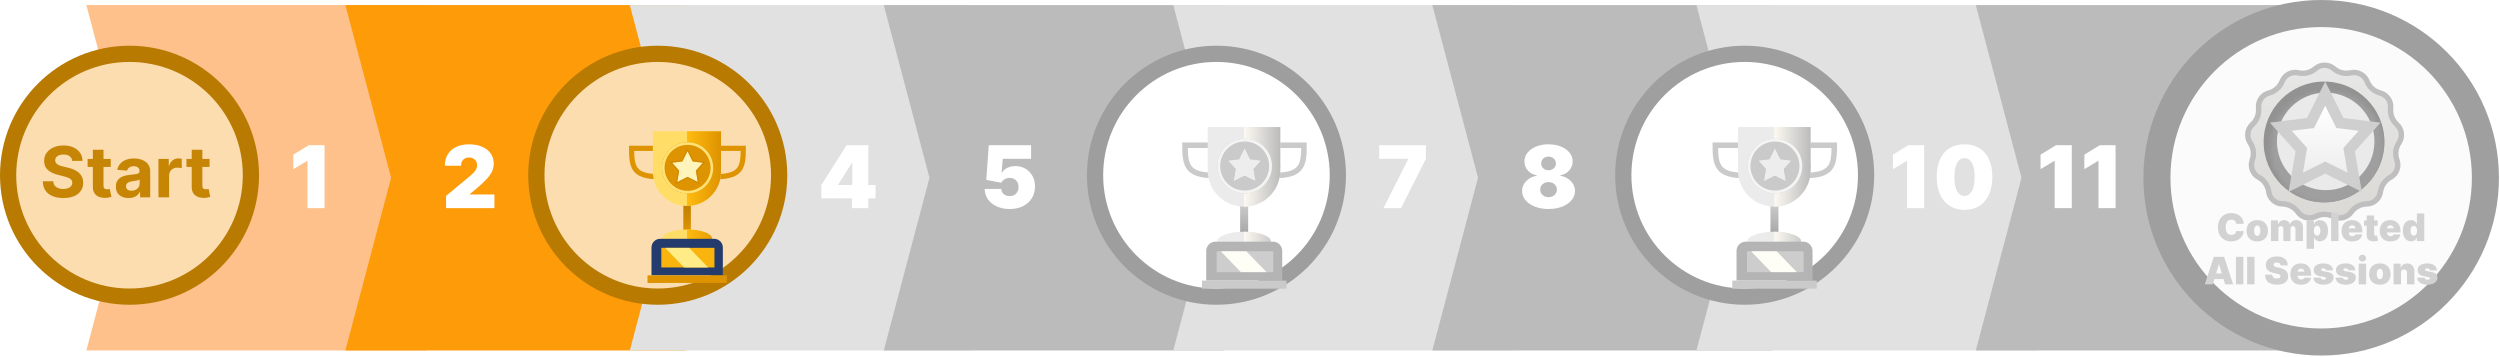 <svg width="462" height="66" viewBox="0 0 462 66" fill="none" xmlns="http://www.w3.org/2000/svg">
<path d="M15.957 0.939H78.844L85.884 32.853L78.844 64.766H15.957L24.404 32.853L15.957 0.939Z" fill="#FEC18B"/>
<path d="M63.826 0.939H126.714L133.754 32.853L126.714 64.766H63.826L72.274 32.853L63.826 0.939Z" fill="#FD9B08"/>
<path d="M116.39 0.939H179.278L186.317 32.853L179.278 64.766H116.39L124.837 32.853L116.39 0.939Z" fill="#E1E1E1"/>
<path d="M163.321 0.939H226.209L233.248 32.853L226.209 64.766H163.321L171.768 32.853L163.321 0.939Z" fill="#BBBBBB"/>
<path d="M216.823 0.939H279.71L286.75 32.853L279.71 64.766H216.823L225.27 32.853L216.823 0.939Z" fill="#E1E1E1"/>
<path d="M264.692 0.939H327.58L334.62 32.853L327.58 64.766H264.692L273.14 32.853L264.692 0.939Z" fill="#BBBBBB"/>
<path d="M313.501 0.939H376.389L383.429 32.853L376.389 64.766H313.501L321.949 32.853L313.501 0.939Z" fill="#E1E1E1"/>
<path d="M365.125 0.939H428.013L435.053 32.853L428.013 64.766H365.125L373.573 32.853L365.125 0.939Z" fill="#BBBBBB"/>
<circle cx="23.935" cy="32.382" r="22.435" fill="#FCDDB0" stroke="#B87A01" stroke-width="3"/>
<circle cx="121.552" cy="32.382" r="22.435" fill="#FCDDB0" stroke="#B87A01" stroke-width="3"/>
<circle cx="224.801" cy="32.382" r="22.435" fill="white" stroke="#9E9E9E" stroke-width="3"/>
<circle cx="322.418" cy="32.382" r="22.435" fill="white" stroke="#9F9F9F" stroke-width="3"/>
<circle cx="428.952" cy="32.852" r="30.352" fill="#FBFBFB" stroke="#9F9F9F" stroke-width="5"/>
<g filter="url(#filter0_d_621_7419)">
<path d="M120.796 32.272H122.186V37.173H120.796V32.272Z" fill="url(#paint0_linear_621_7419)"/>
<path fill-rule="evenodd" clip-rule="evenodd" d="M110.758 21.447H115.523V22.403H111.716C111.723 23.033 111.748 23.587 111.822 24.074C111.914 24.679 112.075 25.146 112.341 25.507C112.854 26.207 113.893 26.684 116.227 26.684V27.64C113.825 27.64 112.368 27.161 111.57 26.073C111.18 25.541 110.981 24.907 110.877 24.218C110.773 23.531 110.758 22.756 110.758 21.925L110.758 21.447ZM131.388 22.403H127.581V21.447H132.346V21.925C132.346 22.756 132.331 23.531 132.227 24.218C132.123 24.907 131.924 25.541 131.534 26.073C130.736 27.161 129.279 27.64 126.877 27.64V26.684C129.211 26.684 130.25 26.207 130.763 25.507C131.029 25.146 131.19 24.679 131.282 24.074C131.356 23.587 131.381 23.033 131.388 22.403Z" fill="#DE9300"/>
<path d="M127.759 26.279C127.759 29.756 124.941 32.575 121.464 32.575C117.987 32.575 115.168 29.756 115.168 26.279C115.168 22.802 117.987 19.983 121.464 19.983C124.941 19.983 127.759 22.802 127.759 26.279Z" fill="#FFDD66"/>
<path d="M121.464 36.929C118.896 36.929 116.815 37.679 116.815 38.605H126.112C126.112 37.679 124.031 36.929 121.464 36.929Z" fill="#FFDD66"/>
<path d="M115.168 18.773H127.759V25.985H115.168V18.773Z" fill="#FFDD66"/>
<path d="M126.112 38.929H116.815V38.576H126.112V38.929Z" fill="#FFDD66"/>
<path d="M127.76 26.279C127.76 29.756 124.941 32.574 121.464 32.574C121.464 32.574 121.464 29.756 121.464 26.279C121.464 22.802 121.464 19.983 121.464 19.983C124.941 19.983 127.76 22.802 127.76 26.279Z" fill="url(#paint1_linear_621_7419)"/>
<path d="M121.464 36.928C121.464 36.928 121.464 37.679 121.464 38.605H126.112C126.112 37.679 124.031 36.928 121.464 36.928Z" fill="url(#paint2_linear_621_7419)"/>
<path d="M121.464 18.773H127.76V25.984H121.464V18.773Z" fill="url(#paint3_linear_621_7419)"/>
<path d="M126.112 38.929H121.464C121.464 38.929 121.453 38.713 121.464 38.576C121.601 36.766 126.112 38.576 126.112 38.576V38.929Z" fill="url(#paint4_linear_621_7419)"/>
<path d="M125.355 25.578C125.355 27.659 123.668 29.346 121.587 29.346C119.507 29.346 117.82 27.659 117.82 25.578C117.82 23.497 119.507 21.811 121.587 21.811C123.668 21.811 125.355 23.497 125.355 25.578Z" fill="#DCAE0C"/>
<path d="M126.313 25.532C126.313 28.147 124.194 30.266 121.58 30.266C118.965 30.266 116.846 28.147 116.846 25.532C116.846 22.918 118.965 20.799 121.58 20.799C124.194 20.799 126.313 22.918 126.313 25.532Z" fill="#DE9300"/>
<path fill-rule="evenodd" clip-rule="evenodd" d="M121.58 29.782C123.927 29.782 125.83 27.88 125.83 25.532C125.83 23.185 123.927 21.283 121.58 21.283C119.232 21.283 117.33 23.185 117.33 25.532C117.33 27.88 119.232 29.782 121.58 29.782ZM121.58 30.266C124.194 30.266 126.313 28.147 126.313 25.532C126.313 22.918 124.194 20.799 121.58 20.799C118.965 20.799 116.846 22.918 116.846 25.532C116.846 28.147 118.965 30.266 121.58 30.266Z" fill="#FFE176"/>
<path d="M121.567 22.436L122.521 24.346L124.428 24.584L123.118 26.055L123.474 28.165L121.567 27.21L119.661 28.165L120.02 26.055L118.707 24.584L120.614 24.346L121.567 22.436Z" fill="#FFF4BC"/>
<path fill-rule="evenodd" clip-rule="evenodd" d="M121.568 21.961L122.66 24.149L124.855 24.424L123.345 26.121L123.753 28.543L121.568 27.449L119.381 28.544L119.794 26.121L118.28 24.424L120.475 24.149L121.568 21.961ZM120.614 24.346L118.708 24.585L120.02 26.055L119.661 28.166L121.568 27.211L123.474 28.166L123.118 26.055L124.428 24.585L122.521 24.346L121.568 22.436L120.614 24.346Z" fill="#C98500" fill-opacity="0.7"/>
<path d="M114.91 40.259C114.91 39.368 115.632 38.647 116.523 38.647H126.485C127.375 38.647 128.097 39.368 128.097 40.259V45.401H114.91V40.259Z" fill="#243B6D"/>
<path d="M116.729 40.317H126.547V43.941H116.729V40.317Z" fill="#F9B50E"/>
<path d="M117.431 40.317H121.872L125.378 43.941H120.937L117.431 40.317Z" fill="#FFEC86"/>
<path d="M114.178 45.401H128.83V46.804H114.178V45.401Z" fill="#DE9300"/>
</g>
<path d="M59.979 26.828V38.465H56.82V29.738H56.752L54.206 31.26V28.578L57.07 26.828H59.979Z" fill="white"/>
<path d="M82.433 38.465V36.192L86.774 32.601C87.062 32.363 87.308 32.139 87.513 31.931C87.721 31.719 87.88 31.501 87.99 31.277C88.104 31.054 88.16 30.806 88.16 30.533C88.16 30.234 88.096 29.978 87.967 29.766C87.842 29.554 87.668 29.391 87.445 29.277C87.221 29.16 86.963 29.101 86.672 29.101C86.38 29.101 86.123 29.16 85.899 29.277C85.679 29.395 85.509 29.567 85.388 29.794C85.266 30.022 85.206 30.298 85.206 30.624H82.206C82.206 29.806 82.39 29.101 82.757 28.51C83.124 27.919 83.643 27.465 84.314 27.147C84.984 26.828 85.77 26.669 86.672 26.669C87.604 26.669 88.41 26.819 89.092 27.118C89.778 27.414 90.306 27.83 90.677 28.368C91.052 28.906 91.24 29.537 91.24 30.26C91.24 30.707 91.147 31.152 90.962 31.596C90.776 32.035 90.443 32.522 89.962 33.056C89.481 33.59 88.797 34.226 87.91 34.965L86.82 35.874V35.942H91.365V38.465H82.433Z" fill="white"/>
<path d="M151.778 36.647V34.192L156.46 26.828H158.687V30.101H157.414L154.891 34.101V34.192H161.8V36.647H151.778ZM157.437 38.465V35.897L157.505 34.828V26.828H160.46V38.465H157.437Z" fill="white"/>
<path d="M186.587 38.624C185.693 38.624 184.899 38.467 184.206 38.152C183.517 37.834 182.973 37.397 182.575 36.84C182.181 36.283 181.981 35.643 181.973 34.919H185.041C185.053 35.321 185.208 35.641 185.507 35.88C185.81 36.118 186.17 36.238 186.587 36.238C186.909 36.238 187.193 36.169 187.439 36.033C187.685 35.893 187.878 35.696 188.018 35.442C188.159 35.188 188.227 34.893 188.223 34.556C188.227 34.215 188.159 33.919 188.018 33.669C187.878 33.416 187.685 33.221 187.439 33.084C187.193 32.944 186.909 32.874 186.587 32.874C186.253 32.874 185.945 32.955 185.66 33.118C185.38 33.277 185.174 33.499 185.041 33.783L182.268 33.238L182.723 26.828H190.541V29.351H185.314L185.087 31.919H185.155C185.337 31.567 185.651 31.275 186.098 31.044C186.545 30.809 187.064 30.692 187.655 30.692C188.348 30.692 188.965 30.853 189.507 31.175C190.053 31.497 190.482 31.942 190.797 32.51C191.115 33.075 191.272 33.726 191.268 34.465C191.272 35.275 191.079 35.995 190.689 36.624C190.303 37.249 189.759 37.739 189.058 38.096C188.357 38.448 187.534 38.624 186.587 38.624Z" fill="white"/>
<path d="M255.663 38.465L260.231 29.419V29.351H254.867V26.828H263.504V29.351L258.913 38.465H255.663Z" fill="white"/>
<path d="M286.172 38.624C285.232 38.624 284.393 38.478 283.655 38.186C282.92 37.895 282.34 37.499 281.916 36.999C281.496 36.499 281.285 35.934 281.285 35.306C281.285 34.825 281.405 34.385 281.643 33.988C281.886 33.59 282.211 33.26 282.621 32.999C283.03 32.734 283.486 32.563 283.99 32.488V32.397C283.327 32.283 282.782 31.989 282.353 31.516C281.929 31.039 281.717 30.476 281.717 29.828C281.717 29.219 281.91 28.677 282.297 28.203C282.683 27.726 283.211 27.351 283.882 27.078C284.552 26.806 285.316 26.669 286.172 26.669C287.028 26.669 287.791 26.808 288.461 27.084C289.132 27.357 289.66 27.732 290.047 28.209C290.433 28.683 290.626 29.222 290.626 29.828C290.626 30.48 290.41 31.043 289.978 31.516C289.547 31.989 289.005 32.283 288.353 32.397V32.488C288.853 32.563 289.308 32.734 289.717 32.999C290.126 33.26 290.452 33.59 290.694 33.988C290.937 34.385 291.058 34.825 291.058 35.306C291.058 35.934 290.846 36.499 290.422 36.999C290.001 37.499 289.422 37.895 288.683 38.186C287.948 38.478 287.111 38.624 286.172 38.624ZM286.172 36.442C286.471 36.442 286.736 36.382 286.967 36.26C287.198 36.139 287.38 35.972 287.513 35.76C287.649 35.544 287.717 35.302 287.717 35.033C287.717 34.764 287.649 34.525 287.513 34.317C287.38 34.109 287.198 33.946 286.967 33.828C286.736 33.707 286.471 33.647 286.172 33.647C285.876 33.647 285.611 33.707 285.376 33.828C285.145 33.946 284.961 34.109 284.825 34.317C284.692 34.525 284.626 34.764 284.626 35.033C284.626 35.302 284.692 35.542 284.825 35.755C284.961 35.967 285.145 36.135 285.376 36.26C285.611 36.382 285.876 36.442 286.172 36.442ZM286.172 31.465C286.437 31.465 286.672 31.41 286.876 31.3C287.081 31.19 287.242 31.039 287.359 30.846C287.477 30.652 287.535 30.434 287.535 30.192C287.535 29.95 287.477 29.736 287.359 29.55C287.242 29.361 287.081 29.213 286.876 29.107C286.672 28.997 286.437 28.942 286.172 28.942C285.91 28.942 285.675 28.997 285.467 29.107C285.263 29.213 285.102 29.361 284.984 29.55C284.867 29.736 284.808 29.95 284.808 30.192C284.808 30.434 284.867 30.652 284.984 30.846C285.102 31.035 285.263 31.186 285.467 31.3C285.675 31.41 285.91 31.465 286.172 31.465Z" fill="white"/>
<path d="M355.585 26.828V38.465H352.426V29.738H352.357L349.812 31.26V28.578L352.676 26.828H355.585ZM363.042 38.783C361.985 38.779 361.072 38.535 360.303 38.05C359.535 37.565 358.942 36.866 358.525 35.953C358.108 35.041 357.902 33.946 357.906 32.669C357.91 31.389 358.118 30.302 358.531 29.408C358.947 28.514 359.538 27.834 360.303 27.368C361.072 26.902 361.985 26.669 363.042 26.669C364.099 26.669 365.012 26.904 365.781 27.374C366.55 27.84 367.142 28.52 367.559 29.414C367.976 30.308 368.182 31.393 368.178 32.669C368.178 33.953 367.97 35.052 367.553 35.965C367.137 36.878 366.544 37.577 365.775 38.061C365.01 38.542 364.099 38.783 363.042 38.783ZM363.042 36.215C363.588 36.215 364.035 35.931 364.383 35.363C364.735 34.791 364.91 33.893 364.906 32.669C364.906 31.87 364.826 31.217 364.667 30.709C364.508 30.202 364.288 29.827 364.008 29.584C363.728 29.338 363.406 29.215 363.042 29.215C362.497 29.215 362.052 29.491 361.707 30.044C361.362 30.597 361.186 31.472 361.178 32.669C361.175 33.484 361.252 34.154 361.411 34.681C361.57 35.203 361.79 35.59 362.07 35.84C362.355 36.09 362.678 36.215 363.042 36.215Z" fill="white"/>
<path d="M382.866 26.828V38.465H379.707V29.738H379.639L377.093 31.26V28.578L379.957 26.828H382.866ZM390.96 26.828V38.465H387.801V29.738H387.732L385.187 31.26V28.578L388.051 26.828H390.96Z" fill="white"/>
<path d="M13.337 29.729C13.3 29.357 13.141 29.068 12.861 28.861C12.581 28.655 12.201 28.552 11.721 28.552C11.395 28.552 11.119 28.598 10.895 28.691C10.67 28.78 10.498 28.905 10.378 29.065C10.261 29.225 10.202 29.406 10.202 29.609C10.196 29.779 10.232 29.926 10.309 30.053C10.389 30.179 10.498 30.288 10.636 30.38C10.775 30.47 10.935 30.548 11.116 30.616C11.298 30.68 11.492 30.736 11.698 30.782L12.547 30.985C12.96 31.077 13.338 31.201 13.683 31.354C14.028 31.508 14.326 31.698 14.579 31.922C14.831 32.147 15.027 32.412 15.165 32.716C15.307 33.021 15.379 33.37 15.382 33.764C15.379 34.343 15.231 34.844 14.939 35.269C14.649 35.691 14.231 36.019 13.683 36.252C13.138 36.483 12.481 36.599 11.712 36.599C10.949 36.599 10.284 36.482 9.718 36.248C9.154 36.014 8.714 35.668 8.397 35.209C8.083 34.748 7.919 34.177 7.903 33.496H9.838C9.859 33.813 9.95 34.078 10.11 34.291C10.273 34.5 10.49 34.658 10.761 34.766C11.035 34.871 11.344 34.923 11.689 34.923C12.027 34.923 12.321 34.874 12.57 34.775C12.823 34.677 13.018 34.54 13.157 34.364C13.295 34.189 13.365 33.987 13.365 33.76C13.365 33.547 13.302 33.369 13.175 33.224C13.052 33.079 12.871 32.956 12.63 32.855C12.394 32.753 12.103 32.661 11.758 32.578L10.729 32.319C9.931 32.125 9.302 31.822 8.84 31.41C8.379 30.997 8.149 30.442 8.153 29.743C8.149 29.171 8.302 28.671 8.61 28.243C8.92 27.815 9.347 27.481 9.888 27.241C10.43 27.001 11.046 26.881 11.735 26.881C12.437 26.881 13.049 27.001 13.572 27.241C14.099 27.481 14.508 27.815 14.8 28.243C15.093 28.671 15.243 29.166 15.253 29.729H13.337ZM20.461 29.374V30.851H16.191V29.374H20.461ZM17.16 27.675H19.127V34.286C19.127 34.467 19.155 34.609 19.21 34.711C19.266 34.809 19.343 34.878 19.441 34.918C19.543 34.958 19.66 34.978 19.792 34.978C19.884 34.978 19.977 34.971 20.069 34.955C20.161 34.937 20.232 34.923 20.281 34.914L20.59 36.377C20.492 36.408 20.354 36.443 20.175 36.483C19.997 36.526 19.779 36.553 19.524 36.562C19.05 36.58 18.635 36.517 18.278 36.373C17.924 36.228 17.648 36.003 17.451 35.699C17.254 35.394 17.157 35.009 17.16 34.544V27.675ZM23.764 36.599C23.312 36.599 22.909 36.52 22.555 36.363C22.201 36.203 21.921 35.968 21.715 35.657C21.512 35.343 21.41 34.952 21.41 34.484C21.41 34.09 21.482 33.76 21.627 33.492C21.772 33.224 21.968 33.009 22.218 32.846C22.467 32.682 22.75 32.559 23.067 32.476C23.387 32.393 23.723 32.335 24.074 32.301C24.486 32.258 24.818 32.218 25.071 32.181C25.323 32.141 25.506 32.082 25.62 32.005C25.734 31.928 25.791 31.814 25.791 31.664V31.636C25.791 31.344 25.699 31.117 25.514 30.957C25.332 30.797 25.074 30.717 24.738 30.717C24.384 30.717 24.103 30.796 23.894 30.953C23.684 31.107 23.546 31.3 23.478 31.534L21.659 31.387C21.752 30.956 21.933 30.584 22.204 30.27C22.475 29.953 22.824 29.709 23.252 29.54C23.683 29.368 24.181 29.282 24.748 29.282C25.142 29.282 25.519 29.328 25.879 29.42C26.242 29.512 26.564 29.655 26.843 29.849C27.127 30.043 27.35 30.293 27.513 30.597C27.676 30.899 27.758 31.261 27.758 31.682V36.465H25.892V35.481H25.837C25.723 35.703 25.571 35.899 25.38 36.068C25.189 36.234 24.96 36.365 24.692 36.46C24.424 36.553 24.115 36.599 23.764 36.599ZM24.328 35.242C24.617 35.242 24.872 35.184 25.094 35.071C25.316 34.954 25.489 34.797 25.616 34.6C25.742 34.403 25.805 34.18 25.805 33.93V33.178C25.743 33.218 25.659 33.255 25.551 33.289C25.446 33.319 25.328 33.349 25.195 33.376C25.063 33.401 24.931 33.424 24.798 33.446C24.666 33.464 24.546 33.481 24.438 33.496C24.207 33.53 24.006 33.584 23.834 33.658C23.661 33.732 23.527 33.832 23.432 33.958C23.337 34.081 23.289 34.235 23.289 34.42C23.289 34.688 23.386 34.892 23.58 35.034C23.777 35.172 24.026 35.242 24.328 35.242ZM29.283 36.465V29.374H31.19V30.611H31.264C31.393 30.171 31.61 29.839 31.915 29.614C32.219 29.386 32.57 29.272 32.967 29.272C33.066 29.272 33.172 29.279 33.286 29.291C33.4 29.303 33.5 29.32 33.586 29.342V31.087C33.494 31.059 33.366 31.034 33.203 31.013C33.04 30.991 32.89 30.98 32.755 30.98C32.466 30.98 32.207 31.044 31.979 31.17C31.755 31.293 31.576 31.465 31.444 31.687C31.315 31.908 31.25 32.164 31.25 32.453V36.465H29.283ZM38.73 29.374V30.851H34.46V29.374H38.73ZM35.429 27.675H37.396V34.286C37.396 34.467 37.423 34.609 37.479 34.711C37.534 34.809 37.611 34.878 37.71 34.918C37.811 34.958 37.928 34.978 38.06 34.978C38.153 34.978 38.245 34.971 38.337 34.955C38.43 34.937 38.501 34.923 38.55 34.914L38.859 36.377C38.761 36.408 38.622 36.443 38.444 36.483C38.265 36.526 38.048 36.553 37.793 36.562C37.319 36.58 36.903 36.517 36.546 36.373C36.192 36.228 35.917 36.003 35.72 35.699C35.523 35.394 35.426 35.009 35.429 34.544V27.675Z" fill="#C78505"/>
<g filter="url(#filter1_d_621_7419)">
<path d="M424.737 9.459C425.852 9.716 427.022 9.427 427.89 8.682C428.864 7.845 430.303 7.845 431.277 8.682C432.145 9.427 433.315 9.716 434.43 9.459C435.681 9.171 436.955 9.84 437.429 11.033C437.851 12.096 438.753 12.896 439.859 13.186C441.101 13.513 441.919 14.697 441.784 15.974C441.663 17.111 442.091 18.238 442.935 19.01C443.883 19.876 444.056 21.305 443.343 22.373C442.708 23.324 442.563 24.52 442.952 25.596C443.389 26.803 442.878 28.149 441.751 28.763C440.746 29.31 440.062 30.302 439.906 31.435C439.732 32.708 438.655 33.662 437.371 33.681C436.227 33.699 435.16 34.259 434.496 35.191C433.75 36.236 432.353 36.58 431.207 36.001C430.186 35.485 428.981 35.485 427.96 36.001C426.814 36.58 425.417 36.236 424.671 35.191C424.007 34.259 422.94 33.699 421.796 33.681C420.512 33.662 419.435 32.708 419.261 31.435C419.105 30.302 418.421 29.31 417.416 28.763C416.288 28.149 415.778 26.803 416.215 25.596C416.604 24.52 416.459 23.324 415.823 22.373C415.11 21.305 415.284 19.876 416.232 19.01C417.076 18.238 417.504 17.111 417.383 15.974C417.248 14.697 418.065 13.513 419.307 13.186C420.414 12.896 421.316 12.096 421.738 11.033C422.212 9.84 423.486 9.171 424.737 9.459Z" fill="url(#paint5_linear_621_7419)" stroke="#BFBFBF"/>
<circle cx="429.481" cy="22.233" r="11.161" fill="#929292"/>
<mask id="mask0_621_7419" style="mask-type:alpha" maskUnits="userSpaceOnUse" x="419" y="12" width="22" height="22">
<circle cx="430.092" cy="23.35" r="10.524" fill="#C28B37"/>
</mask>
<g mask="url(#mask0_621_7419)">
<circle cx="429.481" cy="22.237" r="11.161" fill="#9F9F9F"/>
</g>
<circle cx="429.789" cy="22.132" r="9.011" fill="#EAEAEA"/>
<path d="M430.596 15.084L429.702 13.295L428.807 15.084L426.983 18.732L423.388 19.181L421.495 19.418L422.766 20.84L425.286 23.659L424.589 27.743L424.258 29.688L426.022 28.806L429.702 26.966L433.381 28.806L435.143 29.686L434.815 27.745L434.124 23.659L436.638 20.839L437.906 19.418L436.016 19.181L432.42 18.732L430.596 15.084Z" fill="url(#paint6_linear_621_7419)" stroke="#CFCFCF" stroke-width="2"/>
</g>
<path d="M414.649 41.363H413.247C413.237 41.247 413.211 41.142 413.168 41.047C413.126 40.953 413.068 40.872 412.994 40.804C412.921 40.734 412.832 40.681 412.728 40.645C412.623 40.607 412.505 40.587 412.372 40.587C412.14 40.587 411.944 40.644 411.783 40.757C411.624 40.869 411.503 41.031 411.42 41.241C411.339 41.452 411.298 41.705 411.298 41.999C411.298 42.311 411.34 42.572 411.423 42.782C411.507 42.991 411.629 43.149 411.788 43.255C411.947 43.359 412.139 43.411 412.362 43.411C412.49 43.411 412.604 43.396 412.705 43.364C412.806 43.331 412.894 43.284 412.969 43.222C413.043 43.161 413.104 43.087 413.15 43.001C413.198 42.913 413.231 42.815 413.247 42.705L414.649 42.715C414.633 42.931 414.572 43.15 414.468 43.374C414.363 43.596 414.215 43.802 414.023 43.991C413.832 44.178 413.596 44.329 413.314 44.443C413.033 44.557 412.705 44.614 412.333 44.614C411.865 44.614 411.446 44.514 411.075 44.314C410.705 44.113 410.413 43.818 410.197 43.429C409.983 43.039 409.877 42.563 409.877 41.999C409.877 41.433 409.986 40.955 410.205 40.568C410.423 40.178 410.718 39.884 411.09 39.685C411.461 39.485 411.875 39.384 412.333 39.384C412.654 39.384 412.95 39.428 413.22 39.516C413.49 39.604 413.727 39.732 413.931 39.901C414.135 40.069 414.299 40.275 414.423 40.52C414.547 40.766 414.623 41.047 414.649 41.363ZM417.136 44.614C416.721 44.614 416.367 44.532 416.072 44.368C415.777 44.203 415.551 43.972 415.393 43.677C415.236 43.381 415.157 43.037 415.157 42.646C415.157 42.255 415.236 41.912 415.393 41.617C415.551 41.32 415.777 41.09 416.072 40.926C416.367 40.76 416.721 40.677 417.136 40.677C417.55 40.677 417.905 40.76 418.2 40.926C418.495 41.09 418.721 41.32 418.878 41.617C419.036 41.912 419.114 42.255 419.114 42.646C419.114 43.037 419.036 43.381 418.878 43.677C418.721 43.972 418.495 44.203 418.2 44.368C417.905 44.532 417.55 44.614 417.136 44.614ZM417.146 43.6C417.262 43.6 417.362 43.561 417.446 43.483C417.531 43.406 417.596 43.295 417.643 43.15C417.689 43.006 417.712 42.835 417.712 42.636C417.712 42.435 417.689 42.264 417.643 42.121C417.596 41.977 417.531 41.866 417.446 41.788C417.362 41.71 417.262 41.671 417.146 41.671C417.023 41.671 416.918 41.71 416.83 41.788C416.742 41.866 416.675 41.977 416.629 42.121C416.582 42.264 416.559 42.435 416.559 42.636C416.559 42.835 416.582 43.006 416.629 43.15C416.675 43.295 416.742 43.406 416.83 43.483C416.918 43.561 417.023 43.6 417.146 43.6ZM419.671 44.545V40.727H420.974V41.453H421.014C421.093 41.214 421.229 41.025 421.421 40.886C421.613 40.747 421.842 40.677 422.107 40.677C422.376 40.677 422.607 40.748 422.801 40.891C422.995 41.032 423.112 41.219 423.151 41.453H423.191C423.256 41.219 423.393 41.032 423.604 40.891C423.814 40.748 424.061 40.677 424.345 40.677C424.711 40.677 425.007 40.795 425.234 41.03C425.463 41.265 425.577 41.578 425.577 41.97V44.545H424.205V42.318C424.205 42.15 424.163 42.019 424.079 41.925C423.994 41.829 423.88 41.781 423.738 41.781C423.597 41.781 423.485 41.829 423.402 41.925C423.321 42.019 423.281 42.15 423.281 42.318V44.545H421.968V42.318C421.968 42.15 421.926 42.019 421.841 41.925C421.757 41.829 421.643 41.781 421.501 41.781C421.406 41.781 421.325 41.802 421.257 41.845C421.189 41.888 421.136 41.951 421.098 42.032C421.062 42.111 421.043 42.207 421.043 42.318V44.545H419.671ZM426.254 45.977V40.727H427.616V41.393H427.646C427.696 41.264 427.769 41.145 427.865 41.038C427.961 40.928 428.08 40.841 428.223 40.776C428.365 40.71 428.531 40.677 428.72 40.677C428.972 40.677 429.211 40.744 429.439 40.878C429.667 41.013 429.853 41.224 429.995 41.512C430.14 41.801 430.212 42.175 430.212 42.636C430.212 43.077 430.143 43.442 430.005 43.732C429.869 44.022 429.687 44.238 429.458 44.381C429.231 44.523 428.982 44.595 428.71 44.595C428.531 44.595 428.371 44.566 428.23 44.508C428.091 44.448 427.972 44.368 427.872 44.267C427.775 44.164 427.699 44.048 427.646 43.919H427.626V45.977H426.254ZM427.597 42.636C427.597 42.821 427.621 42.982 427.669 43.118C427.718 43.252 427.788 43.357 427.877 43.431C427.969 43.504 428.077 43.541 428.203 43.541C428.329 43.541 428.436 43.505 428.524 43.434C428.613 43.361 428.681 43.257 428.728 43.123C428.776 42.987 428.8 42.825 428.8 42.636C428.8 42.447 428.776 42.285 428.728 42.151C428.681 42.015 428.613 41.912 428.524 41.84C428.436 41.767 428.329 41.731 428.203 41.731C428.077 41.731 427.969 41.767 427.877 41.84C427.788 41.912 427.718 42.015 427.669 42.151C427.621 42.285 427.597 42.447 427.597 42.636ZM432.159 39.454V44.545H430.786V39.454H432.159ZM434.687 44.614C434.28 44.614 433.928 44.537 433.633 44.381C433.34 44.223 433.114 43.998 432.955 43.705C432.797 43.41 432.719 43.057 432.719 42.646C432.719 42.251 432.798 41.907 432.957 41.612C433.116 41.317 433.341 41.087 433.631 40.923C433.921 40.759 434.263 40.677 434.657 40.677C434.946 40.677 435.207 40.722 435.44 40.811C435.674 40.901 435.874 41.031 436.04 41.202C436.205 41.371 436.333 41.576 436.422 41.818C436.512 42.06 436.557 42.333 436.557 42.636V42.954H433.146V42.198H435.294C435.292 42.089 435.264 41.993 435.209 41.91C435.156 41.825 435.084 41.76 434.993 41.714C434.904 41.666 434.802 41.642 434.687 41.642C434.576 41.642 434.474 41.666 434.382 41.714C434.289 41.76 434.214 41.825 434.158 41.907C434.103 41.99 434.074 42.087 434.071 42.198V43.014C434.071 43.136 434.096 43.246 434.148 43.342C434.199 43.438 434.273 43.513 434.369 43.568C434.465 43.623 434.581 43.65 434.717 43.65C434.812 43.65 434.898 43.637 434.976 43.61C435.055 43.584 435.123 43.546 435.179 43.496C435.236 43.444 435.277 43.383 435.304 43.312H436.557C436.514 43.577 436.412 43.807 436.251 44.003C436.09 44.197 435.877 44.348 435.612 44.455C435.349 44.562 435.04 44.614 434.687 44.614ZM439.394 40.727V41.721H436.878V40.727H439.394ZM437.365 39.812H438.737V43.317C438.737 43.37 438.746 43.415 438.765 43.451C438.783 43.486 438.811 43.513 438.849 43.531C438.887 43.547 438.936 43.556 438.996 43.556C439.037 43.556 439.085 43.551 439.14 43.541C439.196 43.531 439.238 43.522 439.264 43.516L439.463 44.48C439.402 44.498 439.314 44.521 439.2 44.547C439.087 44.574 438.953 44.591 438.797 44.6C438.482 44.616 438.218 44.584 438.004 44.503C437.79 44.42 437.629 44.29 437.522 44.112C437.414 43.935 437.362 43.713 437.365 43.446V39.812ZM441.742 44.614C441.334 44.614 440.983 44.537 440.688 44.381C440.395 44.223 440.168 43.998 440.009 43.705C439.852 43.41 439.773 43.057 439.773 42.646C439.773 42.251 439.853 41.907 440.012 41.612C440.171 41.317 440.395 41.087 440.686 40.923C440.976 40.759 441.318 40.677 441.712 40.677C442 40.677 442.262 40.722 442.495 40.811C442.729 40.901 442.929 41.031 443.094 41.202C443.26 41.371 443.388 41.576 443.477 41.818C443.567 42.06 443.611 42.333 443.611 42.636V42.954H440.201V42.198H442.349C442.347 42.089 442.319 41.993 442.264 41.91C442.211 41.825 442.139 41.76 442.048 41.714C441.958 41.666 441.856 41.642 441.742 41.642C441.631 41.642 441.529 41.666 441.436 41.714C441.343 41.76 441.269 41.825 441.212 41.907C441.158 41.99 441.129 42.087 441.125 42.198V43.014C441.125 43.136 441.151 43.246 441.203 43.342C441.254 43.438 441.328 43.513 441.424 43.568C441.52 43.623 441.636 43.65 441.772 43.65C441.866 43.65 441.952 43.637 442.03 43.61C442.11 43.584 442.178 43.546 442.234 43.496C442.291 43.444 442.332 43.383 442.358 43.312H443.611C443.568 43.577 443.466 43.807 443.306 44.003C443.145 44.197 442.932 44.348 442.667 44.455C442.403 44.562 442.095 44.614 441.742 44.614ZM445.553 44.595C445.282 44.595 445.031 44.523 444.803 44.381C444.576 44.238 444.393 44.022 444.256 43.732C444.12 43.442 444.052 43.077 444.052 42.636C444.052 42.175 444.123 41.801 444.266 41.512C444.41 41.224 444.595 41.013 444.822 40.878C445.051 40.744 445.291 40.677 445.543 40.677C445.732 40.677 445.898 40.71 446.041 40.776C446.183 40.841 446.302 40.928 446.398 41.038C446.495 41.145 446.568 41.264 446.617 41.393H446.637V39.454H448.009V44.545H446.647V43.919H446.617C446.564 44.048 446.488 44.164 446.389 44.267C446.291 44.368 446.171 44.448 446.031 44.508C445.891 44.566 445.732 44.595 445.553 44.595ZM446.06 43.541C446.186 43.541 446.294 43.504 446.384 43.431C446.475 43.357 446.544 43.252 446.592 43.118C446.642 42.982 446.667 42.821 446.667 42.636C446.667 42.447 446.642 42.285 446.592 42.151C446.544 42.015 446.475 41.912 446.384 41.84C446.294 41.767 446.186 41.731 446.06 41.731C445.934 41.731 445.827 41.767 445.737 41.84C445.649 41.912 445.581 42.015 445.533 42.151C445.487 42.285 445.464 42.447 445.464 42.636C445.464 42.825 445.487 42.987 445.533 43.123C445.581 43.257 445.649 43.361 445.737 43.434C445.827 43.505 445.934 43.541 446.06 43.541ZM408.929 52.545H407.437L409.118 47.454H411.007L412.687 52.545H411.196L410.082 48.856H410.042L408.929 52.545ZM408.65 50.536H411.454V51.571H408.65V50.536ZM414.57 47.454V52.545H413.198V47.454H414.57ZM416.641 47.454V52.545H415.269V47.454H416.641ZM421.459 49.045C421.446 48.879 421.384 48.75 421.273 48.657C421.163 48.564 420.997 48.518 420.773 48.518C420.631 48.518 420.514 48.535 420.423 48.57C420.333 48.603 420.267 48.649 420.224 48.707C420.181 48.765 420.158 48.831 420.157 48.906C420.153 48.967 420.164 49.023 420.189 49.072C420.215 49.12 420.257 49.164 420.313 49.204C420.37 49.242 420.442 49.277 420.529 49.308C420.617 49.34 420.722 49.368 420.843 49.393L421.26 49.482C421.542 49.542 421.783 49.621 421.984 49.719C422.184 49.816 422.348 49.931 422.476 50.064C422.603 50.195 422.697 50.343 422.757 50.507C422.818 50.671 422.85 50.85 422.851 51.044C422.85 51.378 422.766 51.662 422.6 51.894C422.434 52.126 422.197 52.302 421.889 52.423C421.583 52.544 421.214 52.605 420.783 52.605C420.341 52.605 419.954 52.539 419.625 52.408C419.296 52.277 419.041 52.076 418.859 51.804C418.678 51.531 418.587 51.181 418.586 50.755H419.898C419.906 50.911 419.945 51.042 420.015 51.148C420.084 51.254 420.182 51.334 420.308 51.389C420.436 51.444 420.587 51.471 420.763 51.471C420.911 51.471 421.034 51.453 421.133 51.416C421.233 51.38 421.308 51.329 421.36 51.265C421.411 51.2 421.438 51.126 421.439 51.044C421.438 50.966 421.412 50.898 421.362 50.84C421.314 50.78 421.235 50.727 421.124 50.681C421.013 50.633 420.863 50.588 420.674 50.546L420.167 50.437C419.716 50.339 419.36 50.176 419.1 49.947C418.842 49.717 418.713 49.403 418.715 49.005C418.713 48.682 418.799 48.399 418.973 48.157C419.149 47.914 419.392 47.724 419.702 47.588C420.013 47.452 420.37 47.384 420.773 47.384C421.184 47.384 421.539 47.453 421.839 47.591C422.139 47.728 422.371 47.922 422.533 48.172C422.697 48.421 422.78 48.712 422.782 49.045H421.459ZM425.226 52.614C424.819 52.614 424.467 52.537 424.172 52.381C423.879 52.223 423.653 51.998 423.494 51.705C423.336 51.41 423.258 51.057 423.258 50.646C423.258 50.251 423.337 49.907 423.496 49.612C423.655 49.317 423.88 49.087 424.17 48.923C424.46 48.759 424.802 48.677 425.197 48.677C425.485 48.677 425.746 48.722 425.98 48.811C426.213 48.901 426.413 49.031 426.579 49.202C426.744 49.371 426.872 49.576 426.961 49.818C427.051 50.06 427.096 50.333 427.096 50.636V50.954H423.685V50.198H425.833C425.831 50.089 425.803 49.993 425.748 49.91C425.695 49.825 425.623 49.76 425.532 49.714C425.443 49.666 425.341 49.642 425.226 49.642C425.115 49.642 425.013 49.666 424.921 49.714C424.828 49.76 424.753 49.825 424.697 49.907C424.642 49.99 424.613 50.087 424.61 50.198V51.014C424.61 51.136 424.636 51.246 424.687 51.342C424.738 51.438 424.812 51.513 424.908 51.568C425.004 51.623 425.12 51.65 425.256 51.65C425.351 51.65 425.437 51.637 425.515 51.61C425.594 51.584 425.662 51.546 425.719 51.496C425.775 51.444 425.816 51.383 425.843 51.312H427.096C427.053 51.577 426.951 51.807 426.79 52.003C426.629 52.197 426.416 52.348 426.151 52.455C425.888 52.562 425.579 52.614 425.226 52.614ZM431.146 49.97H429.883C429.876 49.892 429.849 49.825 429.801 49.768C429.753 49.712 429.691 49.669 429.614 49.639C429.54 49.608 429.457 49.592 429.366 49.592C429.248 49.592 429.147 49.613 429.063 49.656C428.978 49.7 428.937 49.761 428.938 49.84C428.937 49.897 428.961 49.949 429.01 49.997C429.062 50.045 429.16 50.082 429.306 50.109L430.082 50.248C430.473 50.319 430.764 50.44 430.954 50.608C431.146 50.776 431.243 51 431.245 51.282C431.243 51.554 431.162 51.79 431.001 51.991C430.842 52.19 430.624 52.344 430.348 52.453C430.073 52.561 429.759 52.614 429.406 52.614C428.822 52.614 428.366 52.495 428.036 52.257C427.708 52.018 427.525 51.703 427.487 51.312H428.849C428.867 51.433 428.927 51.527 429.028 51.593C429.13 51.657 429.26 51.69 429.416 51.69C429.541 51.69 429.645 51.668 429.726 51.625C429.809 51.582 429.851 51.521 429.853 51.441C429.851 51.368 429.815 51.31 429.744 51.267C429.674 51.224 429.565 51.189 429.416 51.163L428.739 51.044C428.35 50.976 428.058 50.846 427.864 50.656C427.671 50.465 427.574 50.22 427.576 49.92C427.574 49.655 427.644 49.43 427.785 49.246C427.927 49.061 428.13 48.92 428.394 48.824C428.659 48.726 428.973 48.677 429.336 48.677C429.888 48.677 430.323 48.791 430.641 49.02C430.961 49.249 431.129 49.565 431.146 49.97ZM435.261 49.97H433.998C433.991 49.892 433.964 49.825 433.916 49.768C433.868 49.712 433.806 49.669 433.73 49.639C433.655 49.608 433.572 49.592 433.481 49.592C433.363 49.592 433.262 49.613 433.178 49.656C433.093 49.7 433.052 49.761 433.053 49.84C433.052 49.897 433.076 49.949 433.126 49.997C433.177 50.045 433.276 50.082 433.421 50.109L434.197 50.248C434.588 50.319 434.879 50.44 435.069 50.608C435.262 50.776 435.359 51 435.36 51.282C435.359 51.554 435.277 51.79 435.117 51.991C434.958 52.19 434.74 52.344 434.463 52.453C434.188 52.561 433.874 52.614 433.521 52.614C432.937 52.614 432.481 52.495 432.151 52.257C431.823 52.018 431.64 51.703 431.602 51.312H432.964C432.982 51.433 433.042 51.527 433.143 51.593C433.246 51.657 433.375 51.69 433.531 51.69C433.657 51.69 433.76 51.668 433.841 51.625C433.924 51.582 433.967 51.521 433.968 51.441C433.967 51.368 433.93 51.31 433.859 51.267C433.789 51.224 433.68 51.189 433.531 51.163L432.855 51.044C432.465 50.976 432.174 50.846 431.98 50.656C431.786 50.465 431.69 50.22 431.691 49.92C431.69 49.655 431.759 49.43 431.9 49.246C432.043 49.061 432.246 48.92 432.509 48.824C432.774 48.726 433.088 48.677 433.451 48.677C434.003 48.677 434.438 48.791 434.756 49.02C435.076 49.249 435.244 49.565 435.261 49.97ZM435.886 52.545V48.727H437.258V52.545H435.886ZM436.572 48.329C436.387 48.329 436.227 48.268 436.095 48.145C435.962 48.022 435.896 47.875 435.896 47.703C435.896 47.53 435.962 47.383 436.095 47.26C436.227 47.138 436.387 47.076 436.572 47.076C436.759 47.076 436.918 47.138 437.049 47.26C437.182 47.383 437.248 47.53 437.248 47.703C437.248 47.875 437.182 48.022 437.049 48.145C436.918 48.268 436.759 48.329 436.572 48.329ZM439.797 52.614C439.383 52.614 439.028 52.532 438.733 52.368C438.438 52.203 438.212 51.972 438.054 51.677C437.897 51.381 437.818 51.037 437.818 50.646C437.818 50.255 437.897 49.912 438.054 49.617C438.212 49.32 438.438 49.09 438.733 48.926C439.028 48.76 439.383 48.677 439.797 48.677C440.211 48.677 440.566 48.76 440.861 48.926C441.156 49.09 441.382 49.32 441.539 49.617C441.697 49.912 441.776 50.255 441.776 50.646C441.776 51.037 441.697 51.381 441.539 51.677C441.382 51.972 441.156 52.203 440.861 52.368C440.566 52.532 440.211 52.614 439.797 52.614ZM439.807 51.6C439.923 51.6 440.023 51.561 440.108 51.483C440.192 51.406 440.258 51.295 440.304 51.15C440.35 51.006 440.374 50.835 440.374 50.636C440.374 50.435 440.35 50.264 440.304 50.121C440.258 49.977 440.192 49.866 440.108 49.788C440.023 49.71 439.923 49.671 439.807 49.671C439.684 49.671 439.579 49.71 439.491 49.788C439.403 49.866 439.336 49.977 439.29 50.121C439.243 50.264 439.22 50.435 439.22 50.636C439.22 50.835 439.243 51.006 439.29 51.15C439.336 51.295 439.403 51.406 439.491 51.483C439.579 51.561 439.684 51.6 439.807 51.6ZM443.705 50.397V52.545H442.332V48.727H443.635V49.453H443.675C443.758 49.211 443.903 49.021 444.112 48.883C444.323 48.746 444.568 48.677 444.848 48.677C445.118 48.677 445.353 48.739 445.551 48.864C445.752 48.986 445.907 49.155 446.016 49.371C446.127 49.586 446.182 49.832 446.18 50.109V52.545H444.808V50.397C444.81 50.208 444.762 50.06 444.664 49.952C444.568 49.844 444.434 49.791 444.261 49.791C444.149 49.791 444.05 49.816 443.966 49.865C443.883 49.913 443.819 49.983 443.774 50.074C443.729 50.163 443.706 50.271 443.705 50.397ZM450.348 49.97H449.085C449.078 49.892 449.051 49.825 449.003 49.768C448.955 49.712 448.893 49.669 448.817 49.639C448.742 49.608 448.659 49.592 448.568 49.592C448.45 49.592 448.349 49.613 448.265 49.656C448.18 49.7 448.139 49.761 448.14 49.84C448.139 49.897 448.163 49.949 448.212 49.997C448.264 50.045 448.362 50.082 448.508 50.109L449.284 50.248C449.675 50.319 449.966 50.44 450.156 50.608C450.349 50.776 450.446 51 450.447 51.282C450.446 51.554 450.364 51.79 450.204 51.991C450.045 52.19 449.827 52.344 449.55 52.453C449.275 52.561 448.961 52.614 448.608 52.614C448.024 52.614 447.568 52.495 447.238 52.257C446.91 52.018 446.727 51.703 446.689 51.312H448.051C448.069 51.433 448.129 51.527 448.23 51.593C448.333 51.657 448.462 51.69 448.618 51.69C448.744 51.69 448.847 51.668 448.928 51.625C449.011 51.582 449.054 51.521 449.055 51.441C449.054 51.368 449.017 51.31 448.946 51.267C448.876 51.224 448.767 51.189 448.618 51.163L447.942 51.044C447.552 50.976 447.26 50.846 447.067 50.656C446.873 50.465 446.777 50.22 446.778 49.92C446.777 49.655 446.846 49.43 446.987 49.246C447.13 49.061 447.333 48.92 447.596 48.824C447.861 48.726 448.175 48.677 448.538 48.677C449.09 48.677 449.525 48.791 449.843 49.02C450.163 49.249 450.331 49.565 450.348 49.97Z" fill="#D2D2D2"/>
<g filter="url(#filter2_d_621_7419)">
<path d="M321.695 32.381H323.175V37.603H321.695V32.381Z" fill="url(#paint7_linear_621_7419)"/>
<path fill-rule="evenodd" clip-rule="evenodd" d="M311 20.848H316.076V21.866H312.021C312.029 22.537 312.055 23.127 312.134 23.647C312.232 24.291 312.404 24.788 312.686 25.173C313.233 25.918 314.34 26.427 316.827 26.427V27.445C314.268 27.445 312.716 26.935 311.865 25.776C311.449 25.209 311.238 24.533 311.127 23.799C311.016 23.068 311 22.242 311 21.357L311 20.848ZM332.979 21.866H328.924V20.848H334V21.357C334 22.242 333.984 23.068 333.873 23.799C333.762 24.533 333.551 25.209 333.135 25.776C332.284 26.935 330.732 27.445 328.173 27.445V26.427C330.66 26.427 331.767 25.918 332.314 25.173C332.596 24.788 332.768 24.291 332.866 23.647C332.945 23.127 332.971 22.537 332.979 21.866Z" fill="#CACACA"/>
<path d="M329.113 25.996C329.113 29.701 326.11 32.704 322.406 32.704C318.701 32.704 315.698 29.701 315.698 25.996C315.698 22.292 318.701 19.289 322.406 19.289C326.11 19.289 329.113 22.292 329.113 25.996Z" fill="#EBEBEB"/>
<path d="M322.406 37.342C319.671 37.342 317.454 38.142 317.454 39.129H327.358C327.358 38.142 325.141 37.342 322.406 37.342Z" fill="#EBEBEB"/>
<path d="M315.698 18H329.113V25.683H315.698V18Z" fill="#EBEBEB"/>
<path d="M327.358 39.474H317.454V39.097H327.358V39.474Z" fill="#EBEBEB"/>
<path d="M329.113 25.996C329.113 29.7 326.11 32.703 322.406 32.703C322.406 32.703 322.406 29.7 322.406 25.996C322.406 22.291 322.406 19.289 322.406 19.289C326.11 19.289 329.113 22.291 329.113 25.996Z" fill="url(#paint8_linear_621_7419)"/>
<path d="M322.406 37.342C322.406 37.342 322.406 38.142 322.406 39.128H327.358C327.358 38.142 325.141 37.342 322.406 37.342Z" fill="url(#paint9_linear_621_7419)"/>
<path d="M322.406 18H329.113V25.682H322.406V18Z" fill="url(#paint10_linear_621_7419)"/>
<path d="M327.358 39.473H322.406C322.406 39.473 322.395 39.243 322.406 39.097C322.553 37.169 327.358 39.097 327.358 39.097V39.473Z" fill="url(#paint11_linear_621_7419)"/>
<path d="M326.551 25.25C326.551 27.467 324.754 29.264 322.538 29.264C320.321 29.264 318.524 27.467 318.524 25.25C318.524 23.033 320.321 21.236 322.538 21.236C324.754 21.236 326.551 23.033 326.551 25.25Z" fill="#CACACA"/>
<path d="M327.573 25.201C327.573 27.987 325.315 30.245 322.53 30.245C319.744 30.245 317.486 27.987 317.486 25.201C317.486 22.416 319.744 20.158 322.53 20.158C325.315 20.158 327.573 22.416 327.573 25.201Z" fill="#CACACA"/>
<path fill-rule="evenodd" clip-rule="evenodd" d="M322.53 29.729C325.03 29.729 327.057 27.702 327.057 25.201C327.057 22.701 325.03 20.674 322.53 20.674C320.029 20.674 318.002 22.701 318.002 25.201C318.002 27.702 320.029 29.729 322.53 29.729ZM322.53 30.245C325.315 30.245 327.573 27.987 327.573 25.201C327.573 22.416 325.315 20.158 322.53 20.158C319.744 20.158 317.486 22.416 317.486 25.201C317.486 27.987 319.744 30.245 322.53 30.245Z" fill="#F4F4F4"/>
<path d="M322.516 21.902L323.532 23.937L325.564 24.192L324.169 25.758L324.548 28.007L322.516 26.989L320.485 28.007L320.868 25.758L319.469 24.192L321.501 23.937L322.516 21.902Z" fill="#EDEDED"/>
<path fill-rule="evenodd" clip-rule="evenodd" d="M322.517 21.396L323.68 23.728L326.019 24.021L324.41 25.828L324.845 28.409L322.517 27.243L320.187 28.41L320.627 25.828L319.013 24.021L321.353 23.728L322.517 21.396ZM321.501 23.938L319.469 24.192L320.868 25.759L320.485 28.007L322.517 26.99L324.548 28.007L324.169 25.759L325.564 24.192L323.532 23.938L322.517 21.903L321.501 23.938Z" fill="#CACACA" fill-opacity="0.7"/>
<path d="M315.424 40.89C315.424 39.941 316.193 39.172 317.142 39.172H327.755C328.704 39.172 329.473 39.941 329.473 40.89V46.368H315.424V40.89Z" fill="#B4B4B4"/>
<path d="M317.362 40.952H327.822V44.812H317.362V40.952Z" fill="#CDCDCD"/>
<path d="M318.109 40.952H322.841L326.577 44.812H321.845L318.109 40.952Z" fill="#FFFEF6"/>
<path d="M314.644 46.368H330.254V47.863H314.644V46.368Z" fill="#CACACA"/>
</g>
<g filter="url(#filter3_d_621_7419)">
<path d="M223.695 32.381H225.175V37.603H223.695V32.381Z" fill="url(#paint12_linear_621_7419)"/>
<path fill-rule="evenodd" clip-rule="evenodd" d="M213 20.848H218.076V21.866H214.021C214.029 22.537 214.055 23.127 214.134 23.647C214.232 24.291 214.404 24.788 214.686 25.173C215.233 25.918 216.34 26.427 218.827 26.427V27.445C216.268 27.445 214.716 26.935 213.865 25.776C213.449 25.209 213.238 24.533 213.127 23.799C213.016 23.068 213 22.242 213 21.357L213 20.848ZM234.979 21.866H230.924V20.848H236V21.357C236 22.242 235.984 23.068 235.873 23.799C235.762 24.533 235.551 25.209 235.135 25.776C234.284 26.935 232.732 27.445 230.173 27.445V26.427C232.66 26.427 233.767 25.918 234.314 25.173C234.596 24.788 234.768 24.291 234.866 23.647C234.945 23.127 234.971 22.537 234.979 21.866Z" fill="#CACACA"/>
<path d="M231.113 25.996C231.113 29.701 228.11 32.704 224.406 32.704C220.701 32.704 217.698 29.701 217.698 25.996C217.698 22.292 220.701 19.289 224.406 19.289C228.11 19.289 231.113 22.292 231.113 25.996Z" fill="#EBEBEB"/>
<path d="M224.406 37.342C221.671 37.342 219.454 38.142 219.454 39.129H229.358C229.358 38.142 227.141 37.342 224.406 37.342Z" fill="#EBEBEB"/>
<path d="M217.698 18H231.113V25.683H217.698V18Z" fill="#EBEBEB"/>
<path d="M229.358 39.474H219.454V39.097H229.358V39.474Z" fill="#EBEBEB"/>
<path d="M231.113 25.996C231.113 29.7 228.11 32.703 224.406 32.703C224.406 32.703 224.406 29.7 224.406 25.996C224.406 22.291 224.406 19.289 224.406 19.289C228.11 19.289 231.113 22.291 231.113 25.996Z" fill="url(#paint13_linear_621_7419)"/>
<path d="M224.406 37.342C224.406 37.342 224.406 38.142 224.406 39.128H229.358C229.358 38.142 227.141 37.342 224.406 37.342Z" fill="url(#paint14_linear_621_7419)"/>
<path d="M224.406 18H231.113V25.682H224.406V18Z" fill="url(#paint15_linear_621_7419)"/>
<path d="M229.358 39.473H224.406C224.406 39.473 224.395 39.243 224.406 39.097C224.553 37.169 229.358 39.097 229.358 39.097V39.473Z" fill="url(#paint16_linear_621_7419)"/>
<path d="M228.551 25.25C228.551 27.467 226.754 29.264 224.538 29.264C222.321 29.264 220.524 27.467 220.524 25.25C220.524 23.033 222.321 21.236 224.538 21.236C226.754 21.236 228.551 23.033 228.551 25.25Z" fill="#CACACA"/>
<path d="M229.573 25.201C229.573 27.987 227.315 30.245 224.53 30.245C221.744 30.245 219.486 27.987 219.486 25.201C219.486 22.416 221.744 20.158 224.53 20.158C227.315 20.158 229.573 22.416 229.573 25.201Z" fill="#CACACA"/>
<path fill-rule="evenodd" clip-rule="evenodd" d="M224.53 29.729C227.03 29.729 229.057 27.702 229.057 25.201C229.057 22.701 227.03 20.674 224.53 20.674C222.029 20.674 220.002 22.701 220.002 25.201C220.002 27.702 222.029 29.729 224.53 29.729ZM224.53 30.245C227.315 30.245 229.573 27.987 229.573 25.201C229.573 22.416 227.315 20.158 224.53 20.158C221.744 20.158 219.486 22.416 219.486 25.201C219.486 27.987 221.744 30.245 224.53 30.245Z" fill="#F4F4F4"/>
<path d="M224.516 21.902L225.532 23.937L227.564 24.192L226.169 25.758L226.548 28.007L224.516 26.989L222.485 28.007L222.868 25.758L221.469 24.192L223.501 23.937L224.516 21.902Z" fill="#EDEDED"/>
<path fill-rule="evenodd" clip-rule="evenodd" d="M224.517 21.396L225.68 23.728L228.019 24.021L226.41 25.828L226.845 28.409L224.517 27.243L222.187 28.41L222.627 25.828L221.013 24.021L223.353 23.728L224.517 21.396ZM223.501 23.938L221.469 24.192L222.868 25.759L222.485 28.007L224.517 26.99L226.548 28.007L226.169 25.759L227.564 24.192L225.532 23.938L224.517 21.903L223.501 23.938Z" fill="#CACACA" fill-opacity="0.7"/>
<path d="M217.424 40.89C217.424 39.941 218.193 39.172 219.142 39.172H229.755C230.704 39.172 231.473 39.941 231.473 40.89V46.368H217.424V40.89Z" fill="#B4B4B4"/>
<path d="M219.362 40.952H229.822V44.812H219.362V40.952Z" fill="#CDCDCD"/>
<path d="M220.109 40.952H224.841L228.577 44.812H223.845L220.109 40.952Z" fill="#FFFEF6"/>
<path d="M216.644 46.368H232.254V47.863H216.644V46.368Z" fill="#CACACA"/>
</g>
<defs>
<filter id="filter0_d_621_7419" x="109.974" y="17.99" width="34.124" height="40.567" filterUnits="userSpaceOnUse" color-interpolation-filters="sRGB">
<feFlood flood-opacity="0" result="BackgroundImageFix"/>
<feColorMatrix in="SourceAlpha" type="matrix" values="0 0 0 0 0 0 0 0 0 0 0 0 0 0 0 0 0 0 127 0" result="hardAlpha"/>
<feOffset dx="5.484" dy="5.484"/>
<feGaussianBlur stdDeviation="3.134"/>
<feComposite in2="hardAlpha" operator="out"/>
<feColorMatrix type="matrix" values="0 0 0 0 0 0 0 0 0 0 0 0 0 0 0 0 0 0 0.3 0"/>
<feBlend mode="normal" in2="BackgroundImageFix" result="effect1_dropShadow_621_7419"/>
<feBlend mode="normal" in="SourceGraphic" in2="effect1_dropShadow_621_7419" result="shape"/>
</filter>
<filter id="filter1_d_621_7419" x="410.886" y="7.555" width="37.395" height="37.227" filterUnits="userSpaceOnUse" color-interpolation-filters="sRGB">
<feFlood flood-opacity="0" result="BackgroundImageFix"/>
<feColorMatrix in="SourceAlpha" type="matrix" values="0 0 0 0 0 0 0 0 0 0 0 0 0 0 0 0 0 0 127 0" result="hardAlpha"/>
<feOffset dy="4"/>
<feGaussianBlur stdDeviation="2"/>
<feComposite in2="hardAlpha" operator="out"/>
<feColorMatrix type="matrix" values="0 0 0 0 0 0 0 0 0 0 0 0 0 0 0 0 0 0 0.25 0"/>
<feBlend mode="normal" in2="BackgroundImageFix" result="effect1_dropShadow_621_7419"/>
<feBlend mode="normal" in="SourceGraphic" in2="effect1_dropShadow_621_7419" result="shape"/>
</filter>
<filter id="filter2_d_621_7419" x="310.217" y="17.216" width="35.536" height="42.399" filterUnits="userSpaceOnUse" color-interpolation-filters="sRGB">
<feFlood flood-opacity="0" result="BackgroundImageFix"/>
<feColorMatrix in="SourceAlpha" type="matrix" values="0 0 0 0 0 0 0 0 0 0 0 0 0 0 0 0 0 0 127 0" result="hardAlpha"/>
<feOffset dx="5.484" dy="5.484"/>
<feGaussianBlur stdDeviation="3.134"/>
<feComposite in2="hardAlpha" operator="out"/>
<feColorMatrix type="matrix" values="0 0 0 0 0 0 0 0 0 0 0 0 0 0 0 0 0 0 0.3 0"/>
<feBlend mode="normal" in2="BackgroundImageFix" result="effect1_dropShadow_621_7419"/>
<feBlend mode="normal" in="SourceGraphic" in2="effect1_dropShadow_621_7419" result="shape"/>
</filter>
<filter id="filter3_d_621_7419" x="212.217" y="17.216" width="35.536" height="42.399" filterUnits="userSpaceOnUse" color-interpolation-filters="sRGB">
<feFlood flood-opacity="0" result="BackgroundImageFix"/>
<feColorMatrix in="SourceAlpha" type="matrix" values="0 0 0 0 0 0 0 0 0 0 0 0 0 0 0 0 0 0 127 0" result="hardAlpha"/>
<feOffset dx="5.484" dy="5.484"/>
<feGaussianBlur stdDeviation="3.134"/>
<feComposite in2="hardAlpha" operator="out"/>
<feColorMatrix type="matrix" values="0 0 0 0 0 0 0 0 0 0 0 0 0 0 0 0 0 0 0.3 0"/>
<feBlend mode="normal" in2="BackgroundImageFix" result="effect1_dropShadow_621_7419"/>
<feBlend mode="normal" in="SourceGraphic" in2="effect1_dropShadow_621_7419" result="shape"/>
</filter>
<linearGradient id="paint0_linear_621_7419" x1="121.491" y1="32.272" x2="121.491" y2="37.173" gradientUnits="userSpaceOnUse">
<stop stop-color="#C07F00"/>
<stop offset="1" stop-color="#DE9300"/>
</linearGradient>
<linearGradient id="paint1_linear_621_7419" x1="127.716" y1="25.122" x2="121.405" y2="25.122" gradientUnits="userSpaceOnUse">
<stop stop-color="#DE9300"/>
<stop offset="1" stop-color="#FFBC11"/>
</linearGradient>
<linearGradient id="paint2_linear_621_7419" x1="127.716" y1="25.122" x2="121.405" y2="25.122" gradientUnits="userSpaceOnUse">
<stop stop-color="#DE9300"/>
<stop offset="1" stop-color="#FFBC11"/>
</linearGradient>
<linearGradient id="paint3_linear_621_7419" x1="127.716" y1="25.122" x2="121.405" y2="25.122" gradientUnits="userSpaceOnUse">
<stop stop-color="#DE9300"/>
<stop offset="1" stop-color="#FFBC11"/>
</linearGradient>
<linearGradient id="paint4_linear_621_7419" x1="127.716" y1="25.122" x2="121.405" y2="25.122" gradientUnits="userSpaceOnUse">
<stop stop-color="#DE9300"/>
<stop offset="1" stop-color="#FFBC11"/>
</linearGradient>
<linearGradient id="paint5_linear_621_7419" x1="429.583" y1="6.568" x2="429.583" y2="38.106" gradientUnits="userSpaceOnUse">
<stop stop-color="#E8E8E8"/>
<stop offset="1" stop-color="#D9D8D4"/>
</linearGradient>
<linearGradient id="paint6_linear_621_7419" x1="429.702" y1="15.531" x2="429.702" y2="27.911" gradientUnits="userSpaceOnUse">
<stop stop-color="white"/>
<stop offset="1" stop-color="#EEEEEE"/>
</linearGradient>
<linearGradient id="paint7_linear_621_7419" x1="322.435" y1="32.381" x2="322.435" y2="37.603" gradientUnits="userSpaceOnUse">
<stop stop-color="#CACACA"/>
<stop offset="1" stop-color="#A8A8A8"/>
</linearGradient>
<linearGradient id="paint8_linear_621_7419" x1="329.067" y1="24.764" x2="322.343" y2="24.764" gradientUnits="userSpaceOnUse">
<stop stop-color="#BCBCBC"/>
<stop offset="1" stop-color="#FDFAF2"/>
</linearGradient>
<linearGradient id="paint9_linear_621_7419" x1="329.067" y1="24.764" x2="322.343" y2="24.764" gradientUnits="userSpaceOnUse">
<stop stop-color="#BCBCBC"/>
<stop offset="1" stop-color="#FDFAF2"/>
</linearGradient>
<linearGradient id="paint10_linear_621_7419" x1="329.067" y1="24.764" x2="322.343" y2="24.764" gradientUnits="userSpaceOnUse">
<stop stop-color="#BCBCBC"/>
<stop offset="1" stop-color="#FDFAF2"/>
</linearGradient>
<linearGradient id="paint11_linear_621_7419" x1="329.067" y1="24.764" x2="322.343" y2="24.764" gradientUnits="userSpaceOnUse">
<stop stop-color="#BCBCBC"/>
<stop offset="1" stop-color="#FDFAF2"/>
</linearGradient>
<linearGradient id="paint12_linear_621_7419" x1="224.435" y1="32.381" x2="224.435" y2="37.603" gradientUnits="userSpaceOnUse">
<stop stop-color="#CACACA"/>
<stop offset="1" stop-color="#A8A8A8"/>
</linearGradient>
<linearGradient id="paint13_linear_621_7419" x1="231.067" y1="24.764" x2="224.343" y2="24.764" gradientUnits="userSpaceOnUse">
<stop stop-color="#BCBCBC"/>
<stop offset="1" stop-color="#FDFAF2"/>
</linearGradient>
<linearGradient id="paint14_linear_621_7419" x1="231.067" y1="24.764" x2="224.343" y2="24.764" gradientUnits="userSpaceOnUse">
<stop stop-color="#BCBCBC"/>
<stop offset="1" stop-color="#FDFAF2"/>
</linearGradient>
<linearGradient id="paint15_linear_621_7419" x1="231.067" y1="24.764" x2="224.343" y2="24.764" gradientUnits="userSpaceOnUse">
<stop stop-color="#BCBCBC"/>
<stop offset="1" stop-color="#FDFAF2"/>
</linearGradient>
<linearGradient id="paint16_linear_621_7419" x1="231.067" y1="24.764" x2="224.343" y2="24.764" gradientUnits="userSpaceOnUse">
<stop stop-color="#BCBCBC"/>
<stop offset="1" stop-color="#FDFAF2"/>
</linearGradient>
</defs>
</svg>
